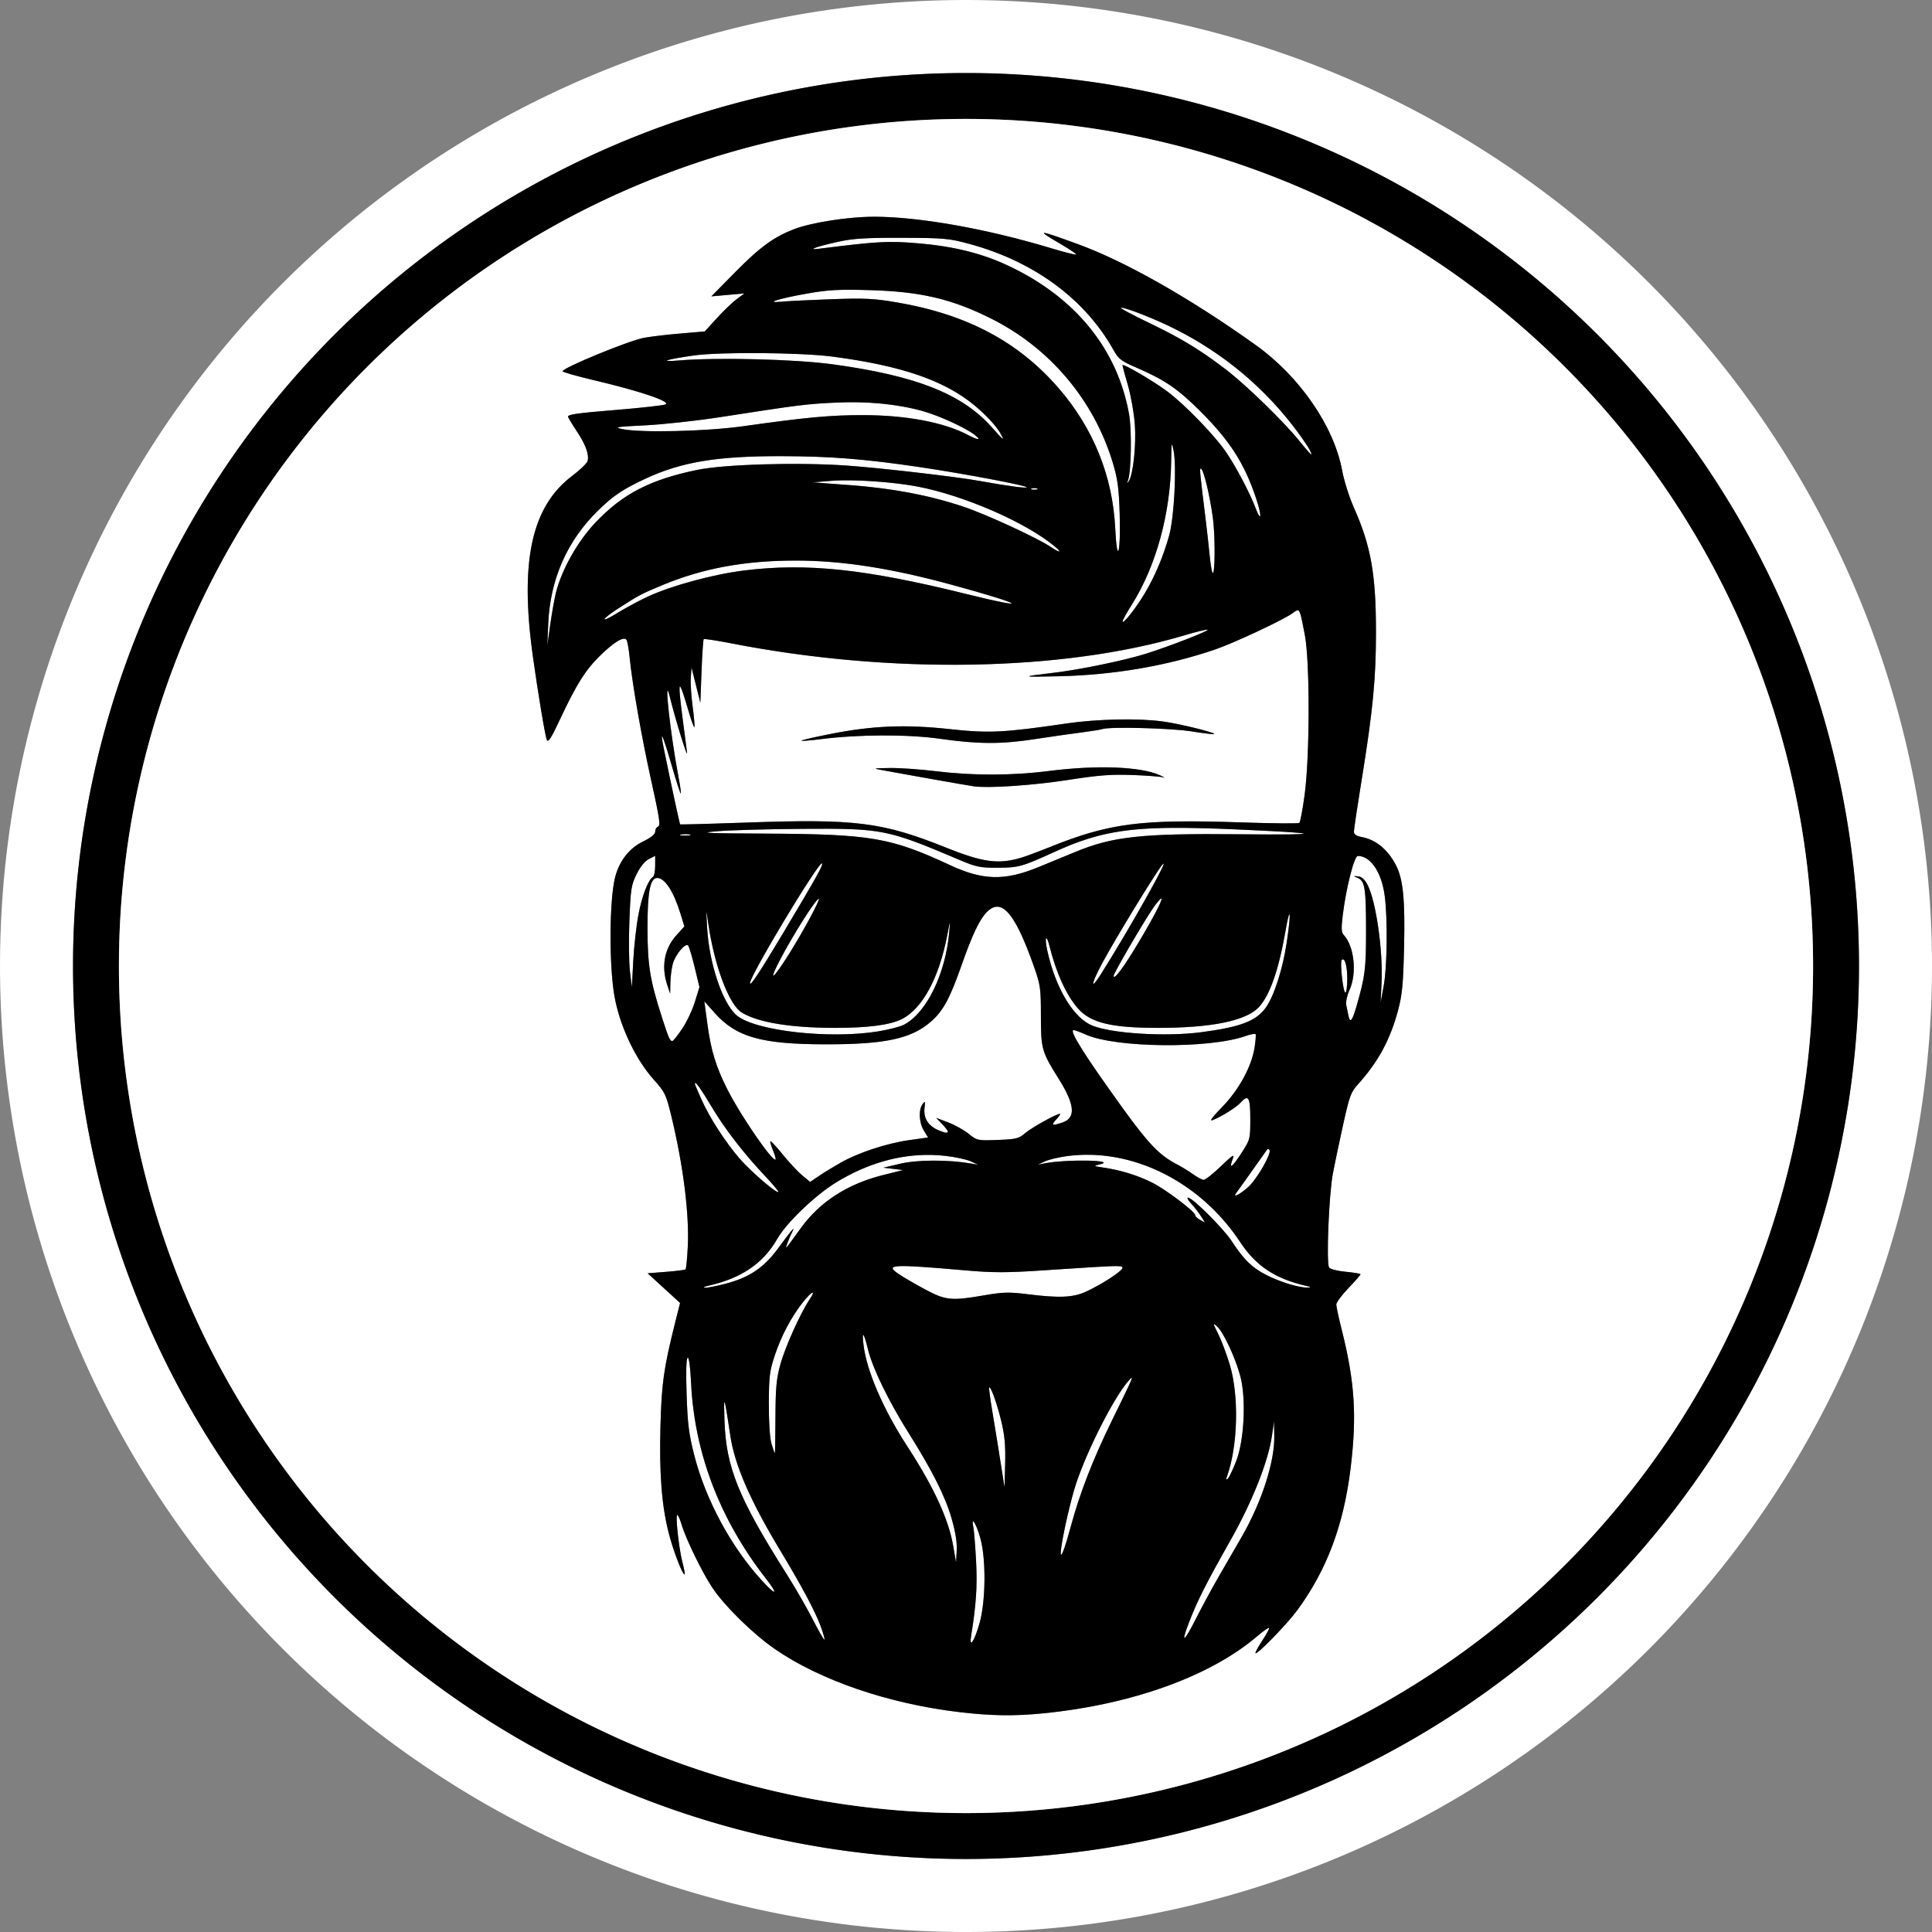 <?xml version="1.0" encoding="UTF-8" standalone="no"?>
<!-- Created with Inkscape (http://www.inkscape.org/) -->

<svg
   width="166.641mm"
   height="166.641mm"
   viewBox="0 0 166.641 166.641"
   version="1.1"
   id="svg1"
   xml:space="preserve"
   xmlns="http://www.w3.org/2000/svg"
   xmlns:svg="http://www.w3.org/2000/svg"><rect x="0" y="0" width="166.641" height="166.641" fill="#808080" stroke="none"/><defs
     id="defs1" /><g
     id="layer1"
     transform="translate(-22.227,-110.784)"><g
       id="g141"
       transform="translate(-5.09,37.157)"><g
         id="g140"><path
           d="m 110.638,73.628 a 83.32,83.32 0 0 0 -83.32,83.32 83.32,83.32 0 0 0 83.32,83.32 83.32,83.32 0 0 0 83.32,-83.32 83.32,83.32 0 0 0 -83.32,-83.32 z m 0,6.298 A 77.022,77.022 0 0 1 187.66,156.948 77.022,77.022 0 0 1 110.638,233.97 77.022,77.022 0 0 1 33.616,156.948 77.022,77.022 0 0 1 110.638,79.926 Z"
           style="fill:#ffffff;stroke-width:0.279"
           id="path140" /><path
           d="M 110.638,79.926 A 77.022,77.022 0 0 0 33.616,156.948 77.022,77.022 0 0 0 110.638,233.97 77.022,77.022 0 0 0 187.66,156.948 77.022,77.022 0 0 0 110.638,79.926 Z m 0,3.959 a 73.063,73.063 0 0 1 73.063,73.063 73.063,73.063 0 0 1 -73.063,73.063 73.063,73.063 0 0 1 -73.063,-73.063 73.063,73.063 0 0 1 73.063,-73.063 z"
           style="stroke-width:0.258"
           id="path139" /><path
           d="m 110.638,83.885 a 73.063,73.063 0 0 0 -73.063,73.063 73.063,73.063 0 0 0 73.063,73.063 73.063,73.063 0 0 0 73.063,-73.063 73.063,73.063 0 0 0 -73.063,-73.063 z m -7.964,8.437 c 3.934,0.004 9.736,1.035 15.328,2.723 1.14,0.344 2.079,0.578 2.136,0.534 l 5.2e-4,-5.17e-4 5.1e-4,-5.16e-4 5.2e-4,-5.17e-4 c 1.1e-4,-2.14e-4 4.3e-4,-0.001 5.2e-4,-0.002 v -5.17e-4 c 2e-5,-2.41e-4 0,-7.83e-4 0,-0.001 -5.1e-4,-0.064 -0.644,-0.492 -1.43,-0.952 -2.072,-1.211 -1.905,-1.205 1.571,0.063 4.1,1.495 9.665,4.651 15.326,8.691 3.802,2.713 6.771,7.019 7.473,10.836 0.161,0.874 0.617,2.316 1.013,3.204 1.469,3.296 1.904,5.747 1.904,10.719 -2.7e-4,4.043 -0.266,6.782 -1.244,12.823 -0.361,2.23 -0.657,4.21 -0.657,4.399 0,0.245 0.199,0.381 0.694,0.474 1.196,0.224 2.222,1.068 2.92,2.403 0.627,1.199 0.804,2.955 0.711,7.063 -0.072,3.202 -0.159,4.122 -0.516,5.466 -0.669,2.521 -1.721,4.467 -3.443,6.369 -0.621,0.686 -0.746,1.021 -1.28,3.423 -0.325,1.464 -0.729,3.389 -0.899,4.278 -0.347,1.82 -0.584,7.761 -0.326,8.131 0.093,0.133 0.74,0.295 1.438,0.36 0.693,0.065 1.261,0.162 1.27,0.216 v 5.2e-4 c 0,0.054 -0.471,0.591 -1.046,1.194 -0.575,0.603 -1.045,1.237 -1.045,1.409 0,0.172 0.208,1.141 0.463,2.153 1.138,4.527 1.326,7.481 0.765,12.018 -0.604,4.888 -2.044,8.719 -4.575,12.175 -0.898,1.226 -3.472,3.878 -3.62,3.729 -0.043,-0.043 0.221,-0.535 0.588,-1.092 0.367,-0.557 0.63,-1.049 0.586,-1.093 -0.045,-0.045 -0.535,0.303 -1.089,0.773 -4.034,3.423 -10.774,5.844 -18.376,6.6 -2.51,0.25 -4.506,0.221 -7.252,-0.103 -6.099,-0.721 -11.984,-2.733 -15.915,-5.441 -1.856,-1.279 -4.321,-3.694 -5.376,-5.267 -0.888,-1.323 -2.288,-4.198 -2.673,-5.485 -0.133,-0.444 -0.297,-0.808 -0.364,-0.808 -0.182,0 0.133,2.899 0.445,4.093 0.145,0.554 0.226,1.012 0.188,1.04 0,0 -5.16e-4,0 -5.16e-4,0 -3.04e-4,1e-4 -8.62e-4,4.6e-4 -10e-4,5.2e-4 l -5.17e-4,5.2e-4 c 0,0 -5.16e-4,0 -5.16e-4,0 -2.96e-4,-1e-5 -8.46e-4,0 -10e-4,0 -0.194,0 -0.992,-2.093 -1.379,-3.613 -0.601,-2.364 -0.813,-5.141 -0.703,-9.221 0.099,-3.662 0.289,-5.002 1.269,-8.907 l 0.422,-1.682 -1.4,-1.281 -1.4,-1.281 1.59,-0.122 c 0.875,-0.068 1.632,-0.165 1.684,-0.216 0.051,-0.051 0.136,-0.905 0.188,-1.898 0.147,-2.817 -0.382,-7.045 -1.415,-11.317 -0.451,-1.864 -0.545,-2.058 -1.508,-3.137 -1.603,-1.794 -2.955,-4.669 -3.402,-7.234 -0.477,-2.74 -0.435,-8.392 0.075,-10.289 0.371,-1.379 1.215,-2.45 2.377,-3.018 0.705,-0.345 1.065,-0.636 1.065,-0.863 0,-0.188 0.103,-0.377 0.23,-0.419 0.249,-0.083 0.169,-0.629 -0.606,-4.138 -0.814,-3.688 -1.611,-8.251 -1.83,-10.485 -0.068,-0.695 -0.187,-1.366 -0.265,-1.491 -0.214,-0.346 -1.085,0.177 -2.316,1.389 -1.233,1.213 -2.021,2.468 -3.408,5.428 -0.774,1.653 -1.045,2.077 -1.152,1.806 -0.153,-0.387 -0.744,-3.926 -1.198,-7.17 -1.151,-8.224 -0.126,-12.951 3.385,-15.603 0.681,-0.514 1.28,-1.095 1.331,-1.291 0.142,-0.545 -0.168,-1.404 -0.912,-2.525 -0.371,-0.559 -0.719,-1.131 -0.773,-1.271 -0.078,-0.202 0.754,-0.324 4.02,-0.591 2.265,-0.185 4.24,-0.405 4.39,-0.489 0.453,-0.253 -2.209,-1.148 -6.268,-2.108 -1.438,-0.34 -2.614,-0.678 -2.614,-0.75 0,-0.287 5.594,-2.594 6.965,-2.872 0.508,-0.103 1.908,-0.272 3.111,-0.375 l 2.186,-0.188 1.045,-1.145 c 0.575,-0.63 1.345,-1.368 1.711,-1.64 l 0.666,-0.495 -1.426,0.128 -1.426,0.128 1.996,-2.029 c 2.201,-2.236 3.408,-3.115 5.212,-3.794 1.476,-0.556 4.665,-1.046 6.791,-1.044 z m 2.447,1.817 c -3.127,-0.01 -4.215,0.058 -5.505,0.341 -1.891,0.416 -2.792,0.748 -1.625,0.599 4.907,-0.624 5.937,-0.681 8.46,-0.471 3.132,0.261 5.582,0.872 7.897,1.969 5.748,2.723 9.353,7.173 10.356,12.787 0.24,1.342 0.185,4.896 -0.087,5.676 -0.052,0.149 -0.076,0.231 -0.07,0.248 0,0 5.2e-4,5.2e-4 5.2e-4,5.2e-4 l 5.1e-4,5.2e-4 5.2e-4,5.1e-4 5.2e-4,5.2e-4 h 5.1e-4 5.2e-4 c 2.2e-4,4e-5 10e-4,0 0.002,0 h 5.2e-4 c 0.015,-0.004 0.058,-0.063 0.131,-0.175 0.374,-0.575 0.64,-3.082 0.516,-4.865 -0.067,-0.961 -0.334,-2.481 -0.594,-3.378 -0.26,-0.896 -0.472,-1.679 -0.472,-1.739 0,-0.2 2.546,1.281 3.816,2.22 1.577,1.165 4.228,3.915 5.211,5.405 0.855,1.296 1.958,3.399 2.434,4.644 0.535,1.397 0.575,0.731 0.05,-0.832 v -5.1e-4 c -1.008,-3.003 -2.272,-4.964 -4.845,-7.519 -1.92,-1.907 -3.024,-2.657 -5.458,-3.71 -1.294,-0.56 -1.554,-0.755 -1.947,-1.462 -2.471,-4.452 -6.889,-7.709 -12.514,-9.226 -1.717,-0.463 -2.165,-0.503 -5.76,-0.514 z m -5.793,4.51 c -0.789,0.043 -1.47,0.135 -2.382,0.296 -2.494,0.44 -3.777,0.851 -2.186,0.7 0.523,-0.05 2.448,-0.144 4.278,-0.209 2.861,-0.102 3.651,-0.064 5.635,0.274 6.031,1.027 10.482,3.386 13.952,7.396 2.999,3.465 4.662,7.586 4.885,12.106 0.161,3.265 0.489,2.129 0.381,-1.32 -0.068,-2.174 -0.176,-2.97 -0.591,-4.345 -1.628,-5.395 -5.411,-9.888 -10.462,-12.425 -3.397,-1.706 -6.097,-2.343 -10.473,-2.469 -1.348,-0.039 -2.247,-0.046 -3.037,-0.004 z m 24.726,1.524 c -0.028,10e-5 -0.047,0.004 -0.056,0.013 -0.045,0.045 1.069,0.636 2.476,1.313 2.762,1.328 4.361,2.301 6.595,4.011 1.722,1.318 4.938,4.443 6.299,6.121 0.68,0.839 1.009,1.211 1.061,1.186 3e-4,-1.8e-4 0.001,-2.3e-4 0.002,-5.2e-4 0,0 5.2e-4,-5.1e-4 5.2e-4,-5.1e-4 0,0 5.2e-4,-5.2e-4 5.2e-4,-5.2e-4 0.021,-0.023 -0.035,-0.157 -0.156,-0.391 -0.121,-0.235 -0.566,-0.898 -0.99,-1.473 -2.81,-3.818 -6.4,-6.835 -10.686,-8.981 -1.661,-0.832 -4.126,-1.799 -4.547,-1.797 z m -31.095,3.911 c -2.373,-0.019 -4.685,0.046 -5.804,0.205 -2.419,0.344 -3.098,0.578 -1.236,0.426 3.332,-0.272 9.995,-0.102 13.213,0.335 7.19,0.978 11.17,2.551 13.723,5.421 0.634,0.713 0.911,1.012 0.957,0.998 1.4e-4,-6e-5 7.2e-4,10e-5 0.001,0 0,0 0,-5.2e-4 0,-5.2e-4 0,0 5.1e-4,0 5.1e-4,0 0,0 5.2e-4,-5.1e-4 5.2e-4,-5.1e-4 4.1e-4,-4.3e-4 0.001,-0.001 0.002,-0.002 l 5.2e-4,-5.1e-4 c 0.015,-0.024 -0.047,-0.155 -0.161,-0.372 -0.347,-0.66 -1.284,-1.679 -2.344,-2.547 -2.592,-2.124 -6.286,-3.386 -12.18,-4.16 -1.366,-0.179 -3.8,-0.283 -6.173,-0.303 z m 6.377,4.272 c -2.511,0.122 -3.096,0.196 -9.835,1.241 -2.056,0.319 -5.007,0.642 -6.559,0.718 -2.457,0.121 -2.711,0.162 -1.966,0.319 1.602,0.337 7.27,0.204 10.457,-0.245 5.382,-0.759 7.484,-0.955 10.267,-0.956 3.75,-0.002 7.038,0.617 9.115,1.715 0.882,0.466 1.182,0.464 0.581,-0.005 -0.797,-0.622 -3.095,-1.673 -4.522,-2.068 -2.185,-0.605 -4.784,-0.853 -7.538,-0.719 z m 29.064,3.626 c 0,0 0,5.2e-4 0,5.2e-4 0,0 -5.1e-4,0 -5.1e-4,0 -2.7e-4,7e-5 -0.001,4e-4 -0.002,5.1e-4 -2.7e-4,1.4e-4 -0.001,8.6e-4 -0.002,10e-4 -3e-4,2.4e-4 -7.4e-4,7.4e-4 -0.001,0.001 -0.037,0.043 -0.048,0.456 -0.059,1.36 -0.055,4.584 -1.298,9.113 -3.427,12.483 -0.427,0.676 -0.773,1.306 -0.769,1.399 0.013,0.297 1.133,-1.117 1.902,-2.4 0.886,-1.479 1.62,-3.219 2.124,-5.035 0.43,-1.548 0.654,-5.974 0.371,-7.32 -0.063,-0.298 -0.105,-0.473 -0.133,-0.489 -6.8e-4,-1.5e-4 -0.002,-4.2e-4 -0.003,-5.1e-4 0,0 -5.2e-4,-5.2e-4 -5.2e-4,-5.2e-4 0,0 -5.1e-4,0 -5.1e-4,0 0,0 -5.2e-4,0 -5.2e-4,0 z m -33.641,0.991 c -5.602,-0.014 -8.681,0.497 -11.809,1.961 -1.917,0.897 -2.741,1.452 -4.041,2.721 -2.671,2.608 -4.137,5.926 -4.303,9.742 l -0.083,1.901 0.255,-1.806 c 0.14,-0.993 0.362,-2.234 0.493,-2.757 0.489,-1.956 1.852,-4.384 3.363,-5.99 2.356,-2.504 4.73,-3.74 8.805,-4.585 2.326,-0.482 8.614,-0.669 12.833,-0.381 2.87,0.196 9.513,0.964 11.597,1.342 2.242,0.406 3.912,0.632 4.002,0.543 0.134,-0.134 -5.448,-1.191 -9.263,-1.753 -4.731,-0.697 -7.633,-0.926 -11.85,-0.937 z m 36.114,1.066 c -0.098,0.011 -0.021,0.684 0.393,4.042 0.142,1.15 0.315,2.69 0.384,3.422 0.069,0.732 0.182,1.416 0.25,1.521 0.224,0.345 0.245,-3.202 0.029,-4.753 -0.262,-1.881 -0.744,-3.929 -0.985,-4.183 -0.029,-0.031 -0.053,-0.052 -0.071,-0.05 z m -31.836,1.062 -1.616,0.129 3.232,0.242 c 3.676,0.276 6.834,0.877 9.759,1.856 1.95,0.653 6.378,2.694 7.542,3.477 0.787,0.53 0.999,0.507 0.347,-0.038 -2.471,-2.067 -7.776,-4.387 -11.818,-5.168 -2.144,-0.414 -5.602,-0.646 -7.447,-0.499 z m 17.491,0.627 c -0.086,0 -0.172,0.013 -0.238,0.04 -0.131,0.053 -0.024,0.096 0.238,0.096 0.261,0 0.368,-0.043 0.238,-0.096 -0.065,-0.026 -0.152,-0.04 -0.238,-0.04 z m -20.596,6.25 c -4.375,0 -7.993,0.666 -11.465,2.111 -1.837,0.764 -2.042,0.873 -3.792,1.997 -1.507,0.969 -1.658,1.362 -0.172,0.448 0.73,-0.449 1.944,-1.103 2.698,-1.453 2.012,-0.935 5.648,-1.921 8.284,-2.247 5.392,-0.668 10.438,-0.137 19.12,2.012 5.801,1.436 5.06,0.931 -1.113,-0.758 -5.319,-1.455 -9.533,-2.111 -13.561,-2.111 z m 43.312,4.29 c -0.107,-0.002 -0.246,0.111 -0.463,0.265 -0.837,0.596 -5.033,2.558 -6.664,3.116 -4.093,1.401 -8.699,2.193 -13.403,2.306 -3.36,0.081 -3.431,0.044 -0.571,-0.291 2.268,-0.266 6.097,-1.054 7.985,-1.643 1.974,-0.616 5.467,-1.973 5.359,-2.082 l -5.2e-4,-5.2e-4 -5.2e-4,-5.1e-4 c -0.059,-0.042 -0.966,0.179 -2.026,0.494 -10.485,3.115 -25.292,3.375 -39.074,0.685 -1.255,-0.245 -2.321,-0.408 -2.369,-0.362 -0.048,0.046 -0.134,1.299 -0.19,2.785 l -0.102,2.701 -0.38,-1.521 -0.38,-1.521 -0.064,0.856 c -0.035,0.471 0.037,1.61 0.161,2.532 0.124,0.922 0.19,1.712 0.147,1.755 l -5.17e-4,5.2e-4 -5.17e-4,5.1e-4 -5.17e-4,5.2e-4 h -5.16e-4 l -5.17e-4,5.2e-4 h -5.17e-4 -5.17e-4 c -2.07e-4,2e-5 -0.001,-1e-5 -0.002,0 h -5.17e-4 c -0.055,-0.008 -0.273,-0.617 -0.498,-1.394 -0.234,-0.808 -0.501,-1.641 -0.593,-1.85 -0.088,-0.2 -0.13,-0.292 -0.152,-0.278 -0.018,0.015 -0.022,0.112 -0.028,0.29 -0.007,0.216 0.11,1.328 0.261,2.471 0.151,1.144 0.324,2.465 0.383,2.935 0.089,0.702 -1.006,-2.833 -1.493,-4.823 -0.537,-2.188 0.058,3.284 0.75,6.901 0.149,0.777 0.241,1.442 0.206,1.477 -0.035,0.035 -0.398,-1.085 -0.805,-2.49 -0.763,-2.631 -1.026,-3.19 -0.664,-1.412 0.593,2.915 1.367,6.514 1.411,6.558 0.028,0.028 2.57,-0.04 5.65,-0.15 9.478,-0.339 11.771,-0.053 17.292,2.159 3.186,1.276 4.494,1.453 6.464,0.875 0.366,-0.107 1.478,-0.521 2.472,-0.92 5.169,-2.075 7.857,-2.421 16.541,-2.131 2.666,0.089 4.912,0.109 4.991,0.044 0.079,-0.065 0.282,-1.14 0.452,-2.39 0.458,-3.369 0.466,-11.562 0.013,-13.869 -0.313,-1.593 -0.392,-2.076 -0.61,-2.079 z m -15.561,9.419 c 1.491,-0.03 2.91,0.026 3.967,0.174 1.439,0.202 4.52,0.959 4.398,1.08 -0.041,0.041 -0.919,-0.062 -1.951,-0.228 -1.755,-0.283 -7.077,-0.42 -7.699,-0.199 -0.144,0.051 -0.945,0.18 -1.782,0.287 -0.837,0.107 -2.633,0.364 -3.993,0.572 -2.983,0.455 -4.879,0.448 -8.27,-0.029 -2.766,-0.389 -7.021,-0.373 -10.242,0.039 -0.875,0.112 -1.624,0.171 -1.663,0.131 -0.04,-0.04 1.104,-0.304 2.542,-0.587 3.619,-0.712 6.465,-0.825 10.272,-0.408 3.335,0.365 4.644,0.302 10.024,-0.487 1.344,-0.197 2.908,-0.314 4.399,-0.344 z m -0.145,4.145 c 1.676,0.066 3.032,0.294 3.855,0.676 0.219,0.102 0.347,0.171 0.361,0.191 0,0 0,5.2e-4 0,5.2e-4 0,0 5.2e-4,5.1e-4 5.2e-4,5.1e-4 0,0 0,5.2e-4 0,5.2e-4 l 5.2e-4,5.2e-4 v 5.1e-4 5.2e-4 h -5.2e-4 v 5.2e-4 5.1e-4 h -5.2e-4 l -5.1e-4,5.2e-4 h -5.2e-4 c -0.008,0.003 -0.042,-0.004 -0.102,-0.024 -0.209,-0.069 -1.407,-0.163 -2.661,-0.208 -1.831,-0.067 -2.919,0.016 -5.514,0.421 -3.048,0.475 -6.907,0.737 -8.175,0.554 -0.542,-0.078 -5.765,-1.001 -7.795,-1.377 -0.399,-0.074 -0.63,-0.118 -0.65,-0.144 0,0 0,-5.1e-4 0,-5.1e-4 0,0 -5.2e-4,-5.2e-4 -5.2e-4,-5.2e-4 0,0 0,-5.2e-4 0,-5.2e-4 l -5.1e-4,-5.1e-4 c -4e-5,-2.4e-4 -1e-5,-10e-4 0,-0.002 4e-5,-2.3e-4 4.4e-4,-0.001 5.1e-4,-0.002 l 5.2e-4,-5.2e-4 5.2e-4,-5.2e-4 c 0.026,-0.03 0.403,-0.036 1.221,-0.049 0.837,-0.012 2.634,0.113 3.993,0.279 3.163,0.385 6.571,0.379 9.695,-0.019 2.102,-0.268 4.098,-0.364 5.774,-0.299 z m 4.94,5.201 c -4.592,0.032 -6.968,0.599 -10.239,2.089 -2.767,1.261 -3.063,1.343 -4.848,1.35 -1.565,0.007 -1.857,-0.055 -3.422,-0.719 -6.117,-2.595 -6.561,-2.683 -13.403,-2.635 -2.98,0.021 -6.317,0.115 -7.415,0.209 -1.676,0.145 -1.004,0.177 4.183,0.203 9.115,0.045 10.796,0.333 15.929,2.719 2.838,1.32 4.707,1.363 7.609,0.176 1.014,-0.415 2.442,-1.002 3.174,-1.306 3.248,-1.347 5.724,-1.615 14.158,-1.533 7.499,0.073 7.396,-0.082 -0.279,-0.42 -2.138,-0.094 -3.915,-0.143 -5.446,-0.132 z m -42.013,0.543 c -0.138,-7.1e-4 -0.283,0.011 -0.401,0.033 -0.067,0.013 -0.103,0.026 -0.111,0.037 -2.75e-4,4.6e-4 -7.35e-4,0.001 -0.001,0.002 -1.1e-4,3.1e-4 -4.76e-4,0.001 -5.17e-4,0.002 1.08e-4,6.7e-4 4.08e-4,0.002 5.17e-4,0.003 3.75e-4,6.8e-4 0.001,0.002 0.002,0.003 0.019,0.023 0.177,0.04 0.441,0.041 0.297,0.001 0.482,-0.018 0.498,-0.045 0,0 0,-5.2e-4 0,-5.2e-4 2.48e-4,-10e-4 6e-4,-0.003 5.17e-4,-0.004 -1.34e-4,-6.2e-4 -2.27e-4,-0.001 -5.17e-4,-0.002 -0.005,-0.009 -0.028,-0.02 -0.068,-0.03 -0.091,-0.024 -0.222,-0.036 -0.36,-0.037 z m -2.637,1.869 -0.555,0.287 c -0.348,0.18 -0.742,0.669 -1.056,1.311 -0.457,0.933 -0.511,1.292 -0.613,4.043 -0.062,1.66 -0.039,3.618 0.051,4.35 l 0.163,1.331 0.122,-2.282 c 0.067,-1.255 0.268,-3.044 0.447,-3.976 0.311,-1.622 0.838,-2.993 1.249,-3.247 0.106,-0.066 0.193,-0.501 0.193,-0.968 z m 60.6,0.01 c -0.302,0 -0.999,2.727 -1.285,5.024 -0.155,1.244 -0.139,1.56 0.09,1.813 0.899,0.994 1.132,3.292 0.479,4.731 -0.206,0.455 -0.332,1.032 -0.281,1.284 0.052,0.251 0.141,0.683 0.199,0.96 0.136,0.648 0.321,0.414 0.697,-0.883 h -5.1e-4 c 0.732,-2.529 0.814,-3.181 0.814,-6.464 0,-3.68 -0.099,-4.305 -0.719,-4.569 -0.196,-0.084 -0.301,-0.129 -0.31,-0.148 v -5.1e-4 -5.2e-4 -5.2e-4 -5.1e-4 -5.2e-4 -5.2e-4 l 5.1e-4,-5.1e-4 v -5.2e-4 h 5.2e-4 c 9e-5,-1.2e-4 3.1e-4,-7.1e-4 5.2e-4,-0.001 0,0 5.1e-4,0 5.1e-4,0 0,0 0,-5.1e-4 0,-5.1e-4 0.017,-0.013 0.13,-0.002 0.343,0.02 0.31,0.031 0.573,0.268 0.813,0.732 0.731,1.413 1.339,5.658 1.21,8.44 l -0.08,1.71 0.261,-1.426 c 0.304,-1.661 0.353,-5.756 0.092,-7.763 -0.265,-2.044 -1.215,-3.454 -2.327,-3.454 z m -46.217,0.638 c -0.375,-0.01 -6.221,9.716 -6.204,10.334 0.009,0.318 0.835,-0.933 2.914,-4.413 2.777,-4.65 3.419,-5.799 3.302,-5.917 -0.003,-0.003 -0.007,-0.005 -0.011,-0.005 z m 29.36,0.123 c -0.574,0.681 -4.083,6.429 -5.194,8.508 -0.958,1.793 -1.031,2.394 -0.114,0.944 2.494,-3.945 6.141,-10.44 5.308,-9.452 z m -43.572,1.14 c -0.609,0 -0.837,1.2 -0.832,4.373 0.005,3.166 0.211,4.431 1.241,7.636 0.576,1.793 0.696,2.064 0.904,2.053 0.072,-0.004 0.449,-0.475 0.837,-1.047 0.388,-0.572 0.884,-1.617 1.102,-2.322 l 0.396,-1.282 -0.414,-1.712 c -0.228,-0.941 -0.482,-1.786 -0.565,-1.878 -0.228,-0.251 -1.099,0.789 -1.317,1.571 -0.105,0.378 -0.2,1.115 -0.212,1.638 l -0.021,0.95 -0.251,-0.76 c -0.53,-1.608 -0.244,-3.134 0.804,-4.294 l 0.677,-0.75 -0.336,-1.09 c -0.598,-1.936 -1.349,-3.087 -2.013,-3.087 z m 43.482,1.776 c -0.087,0.01 -0.39,0.36 -0.709,0.824 -0.831,1.208 -3.399,5.614 -3.399,5.832 0,0.375 0.604,-0.372 1.613,-1.995 1.401,-2.254 2.632,-4.536 2.513,-4.656 -0.004,-0.004 -0.01,-0.006 -0.017,-0.005 z m -29.546,0.011 c -7.26e-4,5e-5 -0.001,3.8e-4 -0.002,5.2e-4 -0.005,8.4e-4 -0.01,0.004 -0.017,0.008 -0.361,0.223 -2.17,3.082 -3.263,5.158 -1.119,2.125 -0.733,1.911 0.723,-0.401 1.24,-1.969 2.745,-4.778 2.56,-4.765 z m 15.424,0.69 c -0.03,-0.001 -0.061,-0.001 -0.091,10e-4 -0.272,0.018 -0.544,0.169 -0.82,0.445 -0.636,0.636 -1.263,1.949 -2.19,4.587 -1.014,2.887 -1.585,3.942 -2.63,4.862 -1.697,1.494 -3.969,1.983 -9.16,1.972 -5.492,-0.011 -7.65,-0.624 -9.5,-2.7 l -0.899,-1.008 0.263,1.954 c 0.312,2.323 0.751,3.74 1.781,5.754 1.135,2.22 3.861,6.174 4.095,5.94 0.045,-0.045 -0.053,-0.403 -0.218,-0.796 -0.164,-0.393 -0.266,-0.748 -0.225,-0.789 l 5.17e-4,-5.2e-4 5.17e-4,-5.1e-4 c 0,0 5.17e-4,0 5.17e-4,0 3.39e-4,-10e-5 9.34e-4,-4.7e-4 0.001,-5.2e-4 h 5.17e-4 l 5.17e-4,-5.2e-4 c 0.06,-0.014 0.536,0.502 1.076,1.168 0.553,0.682 1.308,1.49 1.678,1.794 l 0.672,0.554 0.778,-0.527 c 0.428,-0.289 1.274,-0.805 1.879,-1.147 1.517,-0.857 3.987,-1.665 5.905,-1.934 l 1.608,-0.225 -0.361,-0.592 c -0.418,-0.685 -0.473,-1.794 -0.113,-2.286 0.219,-0.3 0.239,-0.258 0.169,0.345 -0.102,0.876 0.324,1.542 1.23,1.92 0.909,0.38 1.016,0.222 0.334,-0.494 l -0.557,-0.584 1.03,0.39 c 0.567,0.214 1.363,0.657 1.77,0.984 0.727,0.584 0.77,0.594 2.499,0.529 1.602,-0.06 1.815,-0.113 2.394,-0.6 0.588,-0.495 2.677,-1.652 2.982,-1.652 0.073,0 -0.067,0.214 -0.313,0.475 -0.49,0.522 -0.366,0.583 0.543,0.266 1.157,-0.403 1.055,-1.537 -0.336,-3.757 -1.471,-2.347 -1.538,-2.584 -1.538,-5.453 0,-2.343 -0.043,-2.652 -0.591,-4.207 -1.24,-3.52 -2.205,-5.152 -3.149,-5.191 z m -25.108,0.464 c -0.011,0.051 0.01,0.455 0.052,1.261 0.164,3.137 1.329,6.616 2.563,7.654 1.587,1.335 7.983,2.058 12.185,1.376 0.9,-0.146 1.902,-0.403 2.225,-0.57 1.947,-1.007 3.598,-4.382 3.915,-8.004 0.099,-1.128 0.097,-1.124 -0.173,0.285 -0.698,3.654 -2.139,6.324 -3.897,7.218 -1.014,0.516 -2.901,0.767 -5.753,0.767 -3.838,0 -6.658,-0.462 -8.067,-1.321 -1.12,-0.683 -2.39,-4.089 -2.911,-7.805 -0.085,-0.609 -0.128,-0.912 -0.14,-0.861 z m 50.281,0.189 c -2.8e-4,5e-5 -0.001,4.3e-4 -0.002,5.1e-4 -0.051,0.015 -0.17,0.486 -0.346,1.499 -0.58,3.332 -1.365,5.553 -2.31,6.536 -1.116,1.16 -4.081,1.763 -8.667,1.763 -4.021,0 -5.804,-0.429 -6.898,-1.66 -0.995,-1.12 -1.87,-3.022 -2.457,-5.346 -0.296,-1.17 -0.464,-0.829 -0.192,0.389 0.723,3.245 2.273,5.798 3.906,6.435 1.754,0.684 6.313,0.956 9.35,0.558 3.372,-0.442 4.736,-0.958 5.569,-2.108 0.719,-0.992 1.465,-3.312 1.817,-5.645 0.225,-1.492 0.294,-2.371 0.236,-2.418 -2.4e-4,-1.6e-4 -0.001,-8.9e-4 -0.002,-0.001 -2.5e-4,-1.1e-4 -0.001,-4.4e-4 -0.002,-5.2e-4 -2.6e-4,-5e-5 -0.001,-4.9e-4 -0.002,-5.1e-4 -2.7e-4,0 -0.001,-3e-5 -0.002,0 z m 4.609,3.89 c -0.03,0.002 -0.061,0.018 -0.093,0.05 -0.175,0.175 0.118,2.817 0.313,2.817 0.091,0 0.164,-0.534 0.163,-1.188 -0.003,-0.993 -0.17,-1.69 -0.382,-1.678 z m -23.218,6.099 c -0.431,0 0.966,2.215 4.323,6.857 2.133,2.949 3.1,3.95 4.545,4.7 0.418,0.217 1.06,0.61 1.426,0.873 0.366,0.263 0.78,0.483 0.919,0.488 0.14,0.005 0.808,-0.522 1.484,-1.172 1.027,-0.987 1.196,-1.092 1.024,-0.639 -0.359,0.945 -0.062,0.751 0.739,-0.483 0.767,-1.18 0.776,-1.215 0.776,-2.963 0,-1.892 -0.162,-2.155 -0.854,-1.39 -0.366,0.405 -1.678,1.221 -2.41,1.499 -0.288,0.11 -5.3e-4,-0.283 0.818,-1.116 1.446,-1.472 2.551,-3.491 2.812,-5.135 0.091,-0.575 0.133,-1.1 0.092,-1.167 -0.04,-0.067 -0.438,0.007 -0.883,0.164 -3.126,1.1 -11.153,1.025 -13.761,-0.129 -0.485,-0.214 -0.958,-0.39 -1.051,-0.39 z m -32.639,4.559 c -0.022,7.7e-4 -0.034,0.025 -0.034,0.07 0,0.049 0.254,0.655 0.565,1.348 0.718,1.601 2.058,3.673 3.308,5.119 0.946,1.094 3.18,3.016 3.331,2.865 l 5.17e-4,-5.1e-4 5.17e-4,-5.2e-4 5.16e-4,-5.2e-4 c 1.11e-4,-2.1e-4 4.24e-4,-0.001 5.17e-4,-0.002 0.019,-0.062 -0.487,-0.666 -1.143,-1.363 -1.892,-2.01 -3.478,-4.07 -4.657,-6.044 -0.801,-1.342 -1.252,-1.997 -1.374,-1.993 z m 49.391,5.7 c -0.003,2e-5 -0.005,2.8e-4 -0.007,5.2e-4 -0.018,0.002 -0.032,0.009 -0.042,0.023 -1.806,2.553 -2.514,3.547 -2.66,3.739 -0.366,0.478 0.188,0.228 0.963,-0.436 0.776,-0.664 2.126,-3.01 1.876,-3.26 -0.043,-0.044 -0.093,-0.068 -0.13,-0.067 z m -15.242,0.5 c -0.702,-0.018 -1.405,0.019 -2.102,0.114 -0.707,0.096 -1.563,0.303 -1.901,0.459 l -0.615,0.284 0.57,-0.114 c 1.915,-0.381 6.468,-0.292 4.753,0.093 -0.529,0.119 -0.501,0.139 0.38,0.27 1.495,0.224 2.924,0.666 4.172,1.291 1.196,0.599 3.718,2.509 3.718,2.815 0,0.096 0.189,0.277 0.421,0.4 l 0.421,0.225 -0.35,-0.551 c -0.193,-0.303 -0.569,-0.786 -0.836,-1.074 -0.267,-0.288 -0.394,-0.523 -0.28,-0.523 0.386,0 3.062,2.665 3.774,3.759 1.033,1.587 1.752,2.29 2.987,2.918 1.19,0.605 2.802,1.097 3.56,1.087 0.133,-0.002 0.21,-0.009 0.226,-0.024 0.022,-0.025 -0.117,-0.07 -0.433,-0.145 -2.638,-0.625 -4.255,-1.709 -5.615,-3.764 -3.032,-4.583 -7.935,-7.396 -12.85,-7.521 z m -13.77,0.011 c -2.778,-0.061 -5.588,0.748 -8.244,2.382 -1.797,1.106 -4.275,3.482 -5.049,4.842 -1.201,2.108 -3.082,3.4 -5.882,4.038 -0.418,0.095 -0.584,0.182 -0.367,0.192 0.216,0.011 1.009,-0.143 1.763,-0.341 2.075,-0.545 3.321,-1.383 4.554,-3.062 0.846,-1.153 1.257,-1.676 1.308,-1.661 1.31e-4,6e-5 7.09e-4,-1e-4 0.001,0 0,0 0,5.2e-4 0,5.2e-4 0,0 5.16e-4,0 5.16e-4,0 l 5.17e-4,5.1e-4 c 1.97e-4,2.2e-4 8.58e-4,0.001 0.001,0.002 0.01,0.019 -0.027,0.109 -0.108,0.267 -0.117,0.228 -0.299,0.656 -0.405,0.951 -0.073,0.203 -0.122,0.342 -0.107,0.366 9.7e-5,1.3e-4 3.09e-4,7e-4 5.16e-4,0.001 0,0 5.17e-4,0 5.17e-4,0 0,0 0,5.2e-4 0,5.2e-4 2.32e-4,1.9e-4 0.001,8.8e-4 0.002,0.001 2.7e-4,1.3e-4 0.001,4.3e-4 0.002,5.2e-4 0.05,0.009 0.36,-0.422 1.245,-1.651 1.648,-2.288 4.039,-3.83 7.129,-4.6 l 1.711,-0.426 -0.855,-0.102 -0.856,-0.102 1.483,-0.347 c 1.454,-0.341 4.083,-0.35 6.027,-0.021 l 0.666,0.112 -0.644,-0.295 c -0.354,-0.162 -1.338,-0.373 -2.186,-0.468 -0.395,-0.044 -0.791,-0.071 -1.188,-0.08 z m 16.042,9.59 c -0.666,-0.014 -2.36,0.096 -6.659,0.381 -2.878,0.191 -4.114,0.19 -6.369,-0.007 -6.445,-0.561 -7.073,-0.528 -5.85,0.303 0.397,0.27 1.418,0.864 2.268,1.321 1.791,0.962 2.281,1.011 5.125,0.518 v 5.1e-4 c 1.609,-0.279 2.124,-0.292 3.708,-0.096 2.807,0.347 3.962,0.294 5.102,-0.237 1.375,-0.64 3.106,-1.774 3.106,-2.034 0,-0.087 -0.03,-0.14 -0.429,-0.149 z M 97.4,185.121 c -0.099,0.008 -0.413,0.302 -0.835,0.837 -1.001,1.27 -1.846,2.865 -2.414,4.56 -0.453,1.353 -0.51,1.815 -0.518,4.183 -0.006,1.634 0.084,2.974 0.233,3.47 0.133,0.444 0.261,0.808 0.283,0.808 0.022,0 0.046,-1.391 0.053,-3.09 0.011,-2.557 0.084,-3.347 0.425,-4.583 0.411,-1.488 1.727,-4.415 2.513,-5.589 0.276,-0.413 0.342,-0.603 0.26,-0.596 z m 34.624,2.712 c -0.054,0.006 0.058,0.238 0.352,0.821 0.274,0.543 0.726,1.74 1.005,2.661 0.817,2.695 0.713,7.019 -0.233,9.66 -0.097,0.27 -0.076,0.325 0.073,0.19 0.115,-0.105 0.44,-0.789 0.722,-1.521 0.692,-1.793 0.869,-5.35 0.361,-7.289 -0.413,-1.58 -1.457,-3.821 -2.01,-4.315 -0.148,-0.132 -0.239,-0.21 -0.271,-0.207 z m -30.248,0.938 c -0.001,-10e-6 -0.002,3e-4 -0.003,5.1e-4 -0.049,0.011 -0.043,0.304 0.029,0.895 0.277,2.24 1.704,5.534 3.782,8.729 2.279,3.505 3.555,6.279 3.953,8.591 l 0.241,1.404 0.058,-1.023 c 0.039,-0.683 -0.106,-1.598 -0.438,-2.756 -0.543,-1.899 -1.677,-4.152 -3.728,-7.411 -1.685,-2.678 -3.094,-5.57 -3.475,-7.134 -0.208,-0.853 -0.356,-1.293 -0.42,-1.294 z m -15.14,1.966 c -0.004,5.5e-4 -0.008,0.002 -0.011,0.005 -0.119,0.074 -0.15,1.246 -0.085,3.179 0.086,2.562 0.196,3.424 0.674,5.279 0.973,3.779 3.132,7.792 5.737,10.664 1.318,1.453 1.573,1.395 0.414,-0.095 -3.953,-5.081 -6.143,-10.804 -6.438,-16.82 -0.069,-1.415 -0.177,-2.228 -0.291,-2.211 z m 38.29,1.724 c -0.042,0.005 -0.159,0.139 -0.329,0.338 -1.367,1.608 -3.814,6.541 -4.633,9.341 -0.218,0.746 -0.566,2.158 -0.773,3.137 -0.682,3.231 -0.395,3.273 0.471,0.07 0.802,-2.965 1.905,-5.81 3.577,-9.221 1.374,-2.805 1.791,-3.669 1.69,-3.665 -6.2e-4,2e-5 -0.001,-8e-5 -0.002,0 z m -12.273,0.833 c -0.006,6.5e-4 -0.01,0.003 -0.015,0.008 -0.036,0.037 0.086,0.967 0.27,2.064 0.185,1.098 0.497,3.023 0.694,4.278 l 0.359,2.281 0.054,-2.046 c 0.04,-1.529 -0.04,-2.443 -0.32,-3.612 -0.352,-1.472 -0.887,-2.991 -1.042,-2.973 z m -22.846,1.275 c 0,0 -5.17e-4,5.1e-4 -5.17e-4,5.1e-4 0,0 -5.17e-4,0 -5.17e-4,0 -0.041,0.025 -0.032,0.569 -5.16e-4,1.558 0.128,4.056 1.202,6.705 5.416,13.359 0.713,1.126 1.708,2.856 2.212,3.845 0.488,0.958 0.924,1.715 0.989,1.723 2.5e-4,1e-5 0.001,2e-5 0.002,0 l 5.17e-4,-5.1e-4 h 5.17e-4 c 1e-4,-5e-5 6.94e-4,10e-5 0.001,0 0,0 0,-5.2e-4 0,-5.2e-4 0,0 5.17e-4,0 5.17e-4,0 l 5.17e-4,-5.2e-4 c 0.042,-0.042 -0.109,-0.574 -0.335,-1.183 -0.483,-1.297 -1.65,-3.481 -3.478,-6.511 -2.59,-4.291 -3.925,-7.363 -4.306,-9.904 -0.299,-1.993 -0.443,-2.896 -0.499,-2.885 z m 47.397,1.653 -0.176,1.236 c -0.313,2.206 -1.702,5.71 -3.58,9.03 -2.156,3.813 -2.885,5.263 -3.629,7.22 -0.671,1.765 -0.359,1.541 0.657,-0.471 0.554,-1.098 1.507,-2.852 2.118,-3.897 0.611,-1.046 1.446,-2.491 1.857,-3.213 1.724,-3.026 2.818,-6.438 2.777,-8.658 z m -25.951,8.634 c -0.047,0.005 -0.05,0.154 0.018,0.492 0.063,0.314 0.17,1.64 0.238,2.947 0.111,2.146 0.004,3.771 -0.42,6.369 -0.204,1.248 0.279,0.537 0.728,-1.071 h 5.1e-4 c 0.517,-1.855 0.557,-5.409 0.081,-7.197 -0.233,-0.874 -0.538,-1.54 -0.642,-1.54 -7.6e-4,0 -0.001,-8e-5 -0.002,0 z"
           style="fill:#ffffff;stroke-width:0.245"
           id="path138" /><path
           d="m 102.674,92.322 c -2.126,-0.002 -5.314,0.488 -6.791,1.044 -1.804,0.679 -3.011,1.558 -5.212,3.794 l -1.996,2.029 1.426,-0.128 1.426,-0.128 -0.666,0.495 c -0.366,0.272 -1.136,1.01 -1.711,1.64 l -1.045,1.145 -2.186,0.188 c -1.203,0.103 -2.602,0.272 -3.111,0.375 -1.371,0.278 -6.965,2.585 -6.965,2.872 0,0.073 1.177,0.41 2.614,0.75 4.059,0.96 6.721,1.855 6.268,2.108 -0.15,0.084 -2.126,0.304 -4.39,0.489 -3.266,0.267 -4.098,0.389 -4.02,0.591 0.054,0.14 0.402,0.712 0.773,1.271 0.744,1.121 1.055,1.981 0.912,2.525 -0.051,0.196 -0.65,0.777 -1.331,1.291 -3.511,2.652 -4.536,7.379 -3.385,15.603 0.454,3.243 1.045,6.782 1.198,7.17 0.107,0.271 0.378,-0.154 1.152,-1.806 1.387,-2.96 2.175,-4.215 3.408,-5.428 1.231,-1.212 2.102,-1.734 2.316,-1.389 0.077,0.125 0.196,0.796 0.265,1.491 0.219,2.234 1.016,6.797 1.83,10.485 0.775,3.509 0.855,4.055 0.606,4.138 -0.127,0.042 -0.23,0.231 -0.23,0.419 0,0.227 -0.359,0.518 -1.065,0.863 -1.162,0.569 -2.006,1.64 -2.377,3.018 -0.511,1.896 -0.552,7.549 -0.075,10.289 0.446,2.565 1.799,5.44 3.402,7.234 0.964,1.078 1.057,1.273 1.508,3.137 1.034,4.271 1.563,8.499 1.415,11.317 -0.052,0.992 -0.137,1.846 -0.188,1.898 -0.051,0.051 -0.809,0.149 -1.684,0.216 l -1.59,0.122 1.4,1.281 1.4,1.281 -0.422,1.682 c -0.98,3.905 -1.171,5.245 -1.269,8.907 -0.11,4.079 0.102,6.857 0.703,9.221 0.386,1.52 1.185,3.613 1.379,3.613 3.76e-4,0 0.001,6e-5 0.002,0 0,0 5.17e-4,-5.2e-4 5.17e-4,-5.2e-4 3.44e-4,-1.1e-4 0.001,-3.5e-4 0.002,-5.2e-4 0.039,-0.028 -0.043,-0.485 -0.188,-1.04 -0.312,-1.194 -0.627,-4.093 -0.445,-4.093 0.067,0 0.231,0.364 0.364,0.808 0.385,1.287 1.786,4.162 2.673,5.485 1.055,1.574 3.52,3.989 5.376,5.267 3.93,2.708 9.816,4.72 15.915,5.441 2.746,0.324 4.742,0.353 7.252,0.103 7.602,-0.756 14.343,-3.177 18.376,-6.6 0.554,-0.47 1.044,-0.818 1.089,-0.773 0.045,0.045 -0.219,0.537 -0.586,1.093 -0.367,0.557 -0.632,1.048 -0.588,1.092 0.148,0.148 2.723,-2.504 3.62,-3.729 2.531,-3.456 3.971,-7.288 4.575,-12.175 0.561,-4.537 0.373,-7.491 -0.765,-12.018 -0.254,-1.012 -0.463,-1.981 -0.463,-2.153 0,-0.172 0.47,-0.806 1.045,-1.409 0.575,-0.603 1.046,-1.14 1.046,-1.194 0,0 0,-5.2e-4 0,-5.2e-4 -0.009,-0.054 -0.577,-0.151 -1.27,-0.216 -0.698,-0.065 -1.345,-0.227 -1.438,-0.36 -0.259,-0.371 -0.021,-6.311 0.326,-8.131 0.169,-0.889 0.574,-2.814 0.899,-4.278 0.533,-2.402 0.658,-2.736 1.28,-3.423 1.721,-1.902 2.773,-3.847 3.443,-6.369 0.357,-1.344 0.443,-2.264 0.516,-5.466 0.093,-4.107 -0.084,-5.863 -0.711,-7.063 -0.698,-1.335 -1.724,-2.179 -2.92,-2.403 -0.494,-0.093 -0.694,-0.229 -0.694,-0.474 0,-0.189 0.296,-2.169 0.657,-4.399 0.978,-6.041 1.244,-8.78 1.244,-12.823 3.1e-4,-4.972 -0.435,-7.423 -1.904,-10.719 -0.396,-0.889 -0.852,-2.331 -1.013,-3.204 -0.702,-3.817 -3.672,-8.122 -7.473,-10.836 -5.661,-4.041 -11.226,-7.196 -15.326,-8.691 -3.476,-1.268 -3.643,-1.274 -1.571,-0.063 0.786,0.46 1.429,0.888 1.43,0.952 0,2.51e-4 2e-5,7.93e-4 0,0.001 0,0 0,5.17e-4 0,5.17e-4 -9e-5,2.22e-4 -4.1e-4,0.001 -5.2e-4,0.002 0,0 -5.2e-4,5.17e-4 -5.2e-4,5.17e-4 0,0 -5.1e-4,5.16e-4 -5.1e-4,5.16e-4 0,0 -5.2e-4,5.17e-4 -5.2e-4,5.17e-4 -0.057,0.044 -0.996,-0.19 -2.136,-0.534 -5.592,-1.688 -11.394,-2.719 -15.328,-2.723 z m 2.447,1.817 c 3.594,0.011 4.043,0.051 5.76,0.514 5.625,1.516 10.043,4.774 12.514,9.226 0.393,0.707 0.652,0.902 1.947,1.462 2.434,1.053 3.538,1.804 5.458,3.71 2.573,2.555 3.837,4.516 4.845,7.519 v 5.1e-4 c 0.525,1.563 0.485,2.229 -0.05,0.832 -0.477,-1.245 -1.579,-3.348 -2.434,-4.644 -0.984,-1.49 -3.635,-4.24 -5.211,-5.405 -1.27,-0.938 -3.816,-2.419 -3.816,-2.22 0,0.06 0.213,0.843 0.472,1.739 0.26,0.896 0.527,2.416 0.594,3.378 0.124,1.783 -0.142,4.29 -0.516,4.865 -0.073,0.112 -0.115,0.171 -0.131,0.175 0,0 -5.2e-4,0 -5.2e-4,0 -2.3e-4,0 -0.001,4e-5 -0.002,0 0,0 -5.2e-4,0 -5.2e-4,0 0,0 -5.1e-4,0 -5.1e-4,0 0,0 -5.2e-4,-5.2e-4 -5.2e-4,-5.2e-4 0,0 -5.2e-4,-5.1e-4 -5.2e-4,-5.1e-4 0,0 -5.1e-4,-5.2e-4 -5.1e-4,-5.2e-4 -0.007,-0.015 0.017,-0.097 0.07,-0.249 0.272,-0.779 0.327,-4.333 0.087,-5.676 -1.003,-5.614 -4.607,-10.064 -10.356,-12.787 -2.315,-1.097 -4.765,-1.708 -7.897,-1.969 -2.523,-0.21 -3.554,-0.153 -8.46,0.471 -1.167,0.148 -0.267,-0.184 1.625,-0.599 1.289,-0.283 2.377,-0.351 5.505,-0.341 z m -5.793,4.51 c 0.79,-0.043 1.688,-0.035 3.037,0.004 4.376,0.126 7.077,0.763 10.473,2.469 5.051,2.537 8.835,7.03 10.462,12.425 0.415,1.375 0.523,2.171 0.591,4.345 0.108,3.449 -0.22,4.585 -0.381,1.32 -0.223,-4.52 -1.887,-8.641 -4.885,-12.106 -3.47,-4.009 -7.921,-6.369 -13.952,-7.396 -1.985,-0.338 -2.774,-0.377 -5.635,-0.274 -1.83,0.065 -3.755,0.16 -4.278,0.209 -1.591,0.151 -0.308,-0.26 2.186,-0.7 0.912,-0.161 1.593,-0.254 2.382,-0.296 z m 24.726,1.524 c 0.421,-0.002 2.886,0.965 4.547,1.797 4.285,2.146 7.875,5.163 10.686,8.981 0.423,0.575 0.868,1.238 0.99,1.473 0.12,0.234 0.176,0.367 0.156,0.391 -5.1e-4,4.7e-4 -0.002,10e-4 -0.003,0.002 -0.052,0.025 -0.381,-0.348 -1.061,-1.186 -1.361,-1.678 -4.577,-4.802 -6.299,-6.121 -2.234,-1.71 -3.833,-2.682 -6.595,-4.011 -1.407,-0.677 -2.522,-1.268 -2.476,-1.313 0.009,-0.009 0.028,-0.013 0.056,-0.013 z m -31.095,3.911 c 2.373,0.02 4.808,0.123 6.173,0.303 5.893,0.775 9.587,2.036 12.18,4.16 1.06,0.868 1.997,1.887 2.344,2.547 0.114,0.217 0.176,0.348 0.161,0.372 0,0 -5.2e-4,5.1e-4 -5.2e-4,5.1e-4 -4e-4,4.3e-4 -0.002,0.002 -0.002,0.002 -2.5e-4,1.4e-4 -10e-4,4.1e-4 -0.002,5.2e-4 -0.046,0.014 -0.323,-0.286 -0.957,-0.998 -2.553,-2.871 -6.533,-4.443 -13.723,-5.421 -3.218,-0.438 -9.881,-0.607 -13.213,-0.335 -1.863,0.152 -1.183,-0.082 1.236,-0.426 1.119,-0.159 3.431,-0.224 5.804,-0.205 z m 6.377,4.272 c 2.754,-0.134 5.353,0.113 7.538,0.719 1.426,0.395 3.724,1.446 4.522,2.068 0.601,0.469 0.301,0.471 -0.581,0.005 -2.077,-1.098 -5.365,-1.717 -9.115,-1.715 -2.782,0.001 -4.884,0.197 -10.267,0.956 -3.187,0.449 -8.855,0.582 -10.457,0.245 -0.745,-0.157 -0.491,-0.198 1.966,-0.319 1.552,-0.076 4.503,-0.399 6.559,-0.718 6.739,-1.045 7.324,-1.119 9.835,-1.241 z m 29.065,3.626 c 2.7e-4,-1e-5 7.5e-4,4.9e-4 0.001,5.2e-4 5.6e-4,1.2e-4 0.002,2.5e-4 0.003,5.1e-4 0.028,0.016 0.07,0.191 0.133,0.489 0.283,1.346 0.059,5.772 -0.371,7.32 -0.504,1.815 -1.238,3.556 -2.124,5.035 -0.769,1.284 -1.889,2.697 -1.902,2.4 -0.004,-0.093 0.342,-0.723 0.769,-1.399 2.128,-3.37 3.371,-7.899 3.427,-12.483 0.011,-0.919 0.021,-1.33 0.06,-1.361 2.6e-4,-1.8e-4 0.001,-9e-4 0.002,-10e-4 2.7e-4,-1.1e-4 0.001,-4.4e-4 0.002,-5.1e-4 2.7e-4,-4e-5 0.001,-5.2e-4 0.002,-5.2e-4 z m -33.642,0.991 c 4.217,0.011 7.12,0.24 11.85,0.937 3.815,0.562 9.397,1.619 9.263,1.753 -0.09,0.09 -1.761,-0.137 -4.002,-0.543 -2.085,-0.378 -8.727,-1.146 -11.597,-1.342 -4.22,-0.288 -10.508,-0.101 -12.833,0.381 -4.075,0.845 -6.449,2.081 -8.805,4.585 -1.512,1.607 -2.874,4.034 -3.363,5.99 -0.131,0.523 -0.352,1.764 -0.493,2.757 l -0.255,1.806 0.083,-1.901 c 0.166,-3.816 1.632,-7.135 4.303,-9.742 1.3,-1.269 2.124,-1.824 4.041,-2.721 3.128,-1.464 6.207,-1.975 11.809,-1.961 z m 36.114,1.066 c 0.018,-0.002 0.042,0.019 0.071,0.05 0.24,0.253 0.723,2.302 0.985,4.183 0.216,1.551 0.195,5.098 -0.029,4.753 -0.068,-0.105 -0.18,-0.789 -0.25,-1.521 -0.069,-0.732 -0.242,-2.272 -0.384,-3.422 -0.414,-3.358 -0.491,-4.031 -0.393,-4.042 z m -31.836,1.062 c 1.845,-0.147 5.303,0.084 7.447,0.499 4.042,0.782 9.347,3.101 11.818,5.168 0.651,0.545 0.44,0.568 -0.347,0.038 -1.163,-0.783 -5.592,-2.825 -7.542,-3.477 -2.925,-0.979 -6.083,-1.58 -9.759,-1.856 l -3.232,-0.242 z m 17.491,0.627 c 0.086,0 0.172,0.013 0.238,0.04 0.131,0.053 0.024,0.096 -0.238,0.096 -0.261,0 -0.368,-0.043 -0.238,-0.096 0.065,-0.026 0.152,-0.04 0.238,-0.04 z m -20.596,6.25 c 4.028,0 8.242,0.656 13.561,2.111 6.173,1.689 6.914,2.193 1.113,0.758 -8.682,-2.149 -13.728,-2.68 -19.12,-2.012 -2.636,0.326 -6.272,1.313 -8.284,2.247 -0.754,0.35 -1.968,1.004 -2.698,1.453 -1.486,0.914 -1.336,0.521 0.172,-0.448 1.749,-1.125 1.955,-1.233 3.792,-1.997 3.472,-1.445 7.091,-2.111 11.465,-2.111 z m 43.312,4.29 c 0.218,0.003 0.297,0.486 0.61,2.079 0.453,2.307 0.445,10.5 -0.013,13.869 -0.17,1.249 -0.373,2.325 -0.452,2.39 -0.079,0.065 -2.324,0.045 -4.991,-0.044 -8.684,-0.289 -11.371,0.057 -16.541,2.131 -0.993,0.399 -2.106,0.813 -2.472,0.92 -1.971,0.578 -3.279,0.4 -6.464,-0.875 -5.521,-2.211 -7.814,-2.497 -17.292,-2.159 -3.08,0.11 -5.622,0.177 -5.65,0.15 -0.044,-0.044 -0.818,-3.643 -1.411,-6.558 -0.362,-1.778 -0.099,-1.218 0.664,1.412 0.407,1.405 0.77,2.526 0.805,2.49 0.035,-0.035 -0.057,-0.7 -0.206,-1.477 -0.692,-3.618 -1.287,-9.09 -0.75,-6.901 0.488,1.99 1.583,5.526 1.493,4.823 -0.06,-0.471 -0.232,-1.792 -0.383,-2.935 -0.151,-1.144 -0.269,-2.255 -0.261,-2.471 0.006,-0.179 0.009,-0.275 0.028,-0.29 0.022,-0.014 0.064,0.079 0.152,0.278 0.092,0.209 0.359,1.042 0.593,1.85 0.225,0.777 0.443,1.386 0.498,1.394 0,0 5.17e-4,0 5.17e-4,0 2.12e-4,-1e-5 0.001,2e-5 0.002,0 0,0 5.17e-4,0 5.17e-4,0 0,0 5.17e-4,0 5.17e-4,0 0,0 5.17e-4,-5.2e-4 5.17e-4,-5.2e-4 0,0 5.16e-4,0 5.16e-4,0 0,0 5.17e-4,-5.2e-4 5.17e-4,-5.2e-4 0,0 5.17e-4,-5.1e-4 5.17e-4,-5.1e-4 0,0 5.17e-4,-5.2e-4 5.17e-4,-5.2e-4 0.043,-0.043 -0.023,-0.833 -0.147,-1.755 -0.124,-0.922 -0.196,-2.062 -0.161,-2.532 l 0.064,-0.856 0.38,1.521 0.38,1.521 0.102,-2.701 c 0.056,-1.486 0.142,-2.739 0.19,-2.785 0.048,-0.046 1.115,0.117 2.369,0.362 13.782,2.689 28.589,2.43 39.074,-0.685 1.06,-0.315 1.967,-0.535 2.026,-0.494 0,0 5.2e-4,5.1e-4 5.2e-4,5.1e-4 0,0 5.2e-4,5.2e-4 5.2e-4,5.2e-4 0.109,0.109 -3.385,1.466 -5.359,2.082 -1.888,0.589 -5.717,1.377 -7.985,1.643 -2.861,0.336 -2.789,0.372 0.571,0.291 4.704,-0.113 9.31,-0.906 13.403,-2.306 1.631,-0.558 5.828,-2.52 6.664,-3.116 0.216,-0.154 0.356,-0.267 0.463,-0.265 z m -15.561,9.419 c -1.491,0.03 -3.054,0.147 -4.399,0.344 -5.38,0.789 -6.689,0.852 -10.024,0.487 -3.807,-0.417 -6.653,-0.304 -10.272,0.408 -1.438,0.283 -2.582,0.547 -2.542,0.587 0.04,0.04 0.788,-0.019 1.663,-0.131 3.221,-0.412 7.476,-0.428 10.242,-0.039 3.391,0.478 5.287,0.485 8.27,0.029 1.359,-0.207 3.156,-0.465 3.993,-0.572 0.837,-0.107 1.638,-0.236 1.782,-0.287 0.622,-0.221 5.945,-0.084 7.699,0.199 1.032,0.166 1.91,0.269 1.951,0.228 0.121,-0.121 -2.959,-0.878 -4.398,-1.08 -1.057,-0.148 -2.476,-0.204 -3.967,-0.174 z m -0.145,4.145 c -1.676,-0.066 -3.672,0.031 -5.774,0.299 -3.124,0.398 -6.532,0.404 -9.695,0.019 -1.359,-0.166 -3.155,-0.291 -3.993,-0.279 -0.817,0.012 -1.195,0.018 -1.221,0.049 0,0 -5.2e-4,5.2e-4 -5.2e-4,5.2e-4 0,0 -5.2e-4,5.2e-4 -5.2e-4,5.2e-4 -7e-5,2.2e-4 -4.7e-4,0.001 -5.1e-4,0.002 -1e-5,2.3e-4 -4e-5,10e-4 0,0.002 0,0 5.1e-4,5.1e-4 5.1e-4,5.1e-4 1.1e-4,2.4e-4 3.8e-4,0.001 5.2e-4,0.002 0.019,0.027 0.25,0.07 0.65,0.144 2.03,0.376 7.253,1.299 7.795,1.377 1.268,0.183 5.127,-0.079 8.175,-0.554 2.595,-0.404 3.682,-0.487 5.514,-0.421 1.255,0.046 2.452,0.139 2.661,0.208 0.06,0.02 0.094,0.027 0.102,0.024 0,0 5.2e-4,0 5.2e-4,0 0,0 5.1e-4,-5.2e-4 5.1e-4,-5.2e-4 0,0 5.2e-4,0 5.2e-4,0 0,0 0,-5.1e-4 0,-5.1e-4 0,0 0,-5.2e-4 0,-5.2e-4 0,0 5.2e-4,0 5.2e-4,0 0,0 0,-5.2e-4 0,-5.2e-4 0,0 0,-5.1e-4 0,-5.1e-4 0,0 -5.2e-4,-5.2e-4 -5.2e-4,-5.2e-4 -1e-4,-2.2e-4 -3.8e-4,-0.001 -5.2e-4,-0.002 -0.014,-0.02 -0.141,-0.089 -0.361,-0.191 -0.822,-0.382 -2.179,-0.611 -3.855,-0.676 z m 4.94,5.201 c 1.531,-0.011 3.308,0.038 5.446,0.132 7.675,0.338 7.778,0.492 0.279,0.42 -8.433,-0.082 -10.91,0.187 -14.158,1.533 -0.732,0.304 -2.16,0.891 -3.174,1.306 -2.903,1.187 -4.771,1.144 -7.609,-0.176 -5.132,-2.386 -6.814,-2.673 -15.929,-2.719 -5.187,-0.026 -5.858,-0.059 -4.183,-0.203 1.098,-0.095 4.435,-0.189 7.415,-0.209 6.842,-0.047 7.287,0.04 13.403,2.635 1.565,0.664 1.857,0.726 3.422,0.719 1.785,-0.007 2.082,-0.089 4.848,-1.35 3.271,-1.491 5.646,-2.058 10.239,-2.089 z m -42.013,0.543 c 0.138,7.1e-4 0.269,0.013 0.36,0.037 0.044,0.011 0.066,0.023 0.068,0.033 1.1e-4,0.001 2.7e-5,0.003 -5.17e-4,0.005 -0.016,0.028 -0.2,0.047 -0.498,0.045 -0.265,-10e-4 -0.422,-0.018 -0.441,-0.041 -3.97e-4,-5.8e-4 -0.001,-0.002 -0.002,-0.003 -1.45e-4,-5.8e-4 -5.42e-4,-0.002 -5.17e-4,-0.003 1.65e-4,-9e-4 0.001,-0.003 0.002,-0.004 0.008,-0.011 0.045,-0.024 0.111,-0.037 0.118,-0.023 0.263,-0.034 0.401,-0.033 z m -2.637,1.869 v 0.85 c 0,0.467 -0.087,0.903 -0.193,0.968 -0.411,0.254 -0.938,1.624 -1.249,3.247 -0.179,0.932 -0.38,2.721 -0.447,3.976 l -0.122,2.282 -0.163,-1.331 c -0.089,-0.732 -0.112,-2.689 -0.051,-4.35 0.102,-2.751 0.157,-3.11 0.613,-4.043 0.314,-0.642 0.708,-1.131 1.056,-1.311 z m 60.6,0.01 c 1.112,0 2.062,1.41 2.327,3.454 0.261,2.007 0.212,6.103 -0.092,7.763 l -0.261,1.426 0.08,-1.71 c 0.13,-2.782 -0.479,-7.028 -1.21,-8.44 -0.24,-0.464 -0.503,-0.701 -0.813,-0.732 -0.213,-0.021 -0.326,-0.032 -0.343,-0.02 -2.3e-4,2.2e-4 -8.5e-4,0.001 -0.001,0.002 0,0 -5.2e-4,0 -5.2e-4,0 0,0 0,5.2e-4 0,5.2e-4 0,0 -5.1e-4,5.1e-4 -5.1e-4,5.1e-4 0,0 0,5.2e-4 0,5.2e-4 0,0 0,5.2e-4 0,5.2e-4 0,0 0,5.1e-4 0,5.1e-4 0,0 0,5.2e-4 0,5.2e-4 0,0 0,5.2e-4 0,5.2e-4 0,0 0,5.1e-4 0,5.1e-4 0.009,0.019 0.113,0.065 0.31,0.148 0.62,0.265 0.719,0.89 0.719,4.569 0,3.283 -0.083,3.935 -0.814,6.464 h 5.1e-4 c -0.375,1.297 -0.56,1.532 -0.697,0.883 -0.058,-0.277 -0.148,-0.708 -0.199,-0.96 -0.052,-0.251 0.074,-0.829 0.281,-1.284 0.653,-1.439 0.421,-3.738 -0.479,-4.731 -0.229,-0.253 -0.245,-0.569 -0.09,-1.813 0.286,-2.297 0.983,-5.024 1.285,-5.024 z m -46.217,0.638 c 0.004,1.1e-4 0.009,0.002 0.011,0.005 0.117,0.117 -0.524,1.267 -3.302,5.917 -2.078,3.479 -2.905,4.731 -2.914,4.413 -0.017,-0.618 5.829,-10.344 6.204,-10.334 z m 29.36,0.123 c 0.833,-0.988 -2.815,5.506 -5.308,9.452 -0.917,1.45 -0.844,0.849 0.114,-0.944 1.111,-2.079 4.62,-7.827 5.194,-8.508 z m -43.572,1.14 c 0.665,0 1.415,1.15 2.013,3.087 l 0.336,1.09 -0.677,0.75 c -1.048,1.16 -1.334,2.686 -0.804,4.294 l 0.251,0.76 0.021,-0.95 c 0.012,-0.523 0.107,-1.26 0.212,-1.638 0.217,-0.782 1.089,-1.823 1.317,-1.571 0.083,0.092 0.338,0.937 0.565,1.878 l 0.414,1.712 -0.396,1.282 c -0.218,0.705 -0.714,1.75 -1.102,2.322 -0.388,0.572 -0.765,1.043 -0.837,1.047 -0.208,0.011 -0.328,-0.26 -0.904,-2.053 -1.03,-3.205 -1.235,-4.47 -1.241,-7.636 -0.005,-3.173 0.223,-4.373 0.832,-4.373 z m 43.482,1.776 c 0.007,-8.9e-4 0.013,10e-4 0.017,0.005 0.12,0.12 -1.111,2.401 -2.513,4.656 -1.009,1.623 -1.613,2.37 -1.613,1.995 0,-0.218 2.568,-4.624 3.399,-5.832 0.319,-0.464 0.622,-0.814 0.709,-0.824 z m -29.548,0.011 c 0.199,-0.035 -1.313,2.787 -2.557,4.765 -1.456,2.312 -1.842,2.526 -0.723,0.401 1.093,-2.076 2.902,-4.935 3.263,-5.158 0.007,-0.004 0.012,-0.007 0.017,-0.008 z m 15.334,0.691 c 0.973,-0.066 1.96,1.556 3.24,5.19 0.548,1.555 0.591,1.864 0.591,4.207 0,2.869 0.067,3.106 1.538,5.453 1.391,2.22 1.493,3.354 0.336,3.757 -0.909,0.317 -1.033,0.256 -0.543,-0.266 0.246,-0.261 0.386,-0.475 0.313,-0.475 -0.306,0 -2.395,1.157 -2.982,1.652 -0.578,0.487 -0.791,0.54 -2.394,0.6 -1.728,0.064 -1.772,0.055 -2.499,-0.529 -0.407,-0.327 -1.203,-0.77 -1.77,-0.984 l -1.03,-0.39 0.557,0.584 c 0.683,0.716 0.576,0.874 -0.334,0.494 -0.906,-0.379 -1.333,-1.044 -1.23,-1.92 0.07,-0.604 0.05,-0.645 -0.169,-0.345 -0.36,0.492 -0.305,1.6 0.113,2.286 l 0.361,0.592 -1.608,0.225 c -1.918,0.268 -4.388,1.077 -5.905,1.934 -0.605,0.342 -1.451,0.858 -1.879,1.147 l -0.778,0.527 -0.672,-0.554 c -0.37,-0.305 -1.125,-1.112 -1.678,-1.794 -0.54,-0.666 -1.017,-1.182 -1.076,-1.168 0,0 -5.17e-4,5.2e-4 -5.17e-4,5.2e-4 0,0 -5.17e-4,0 -5.17e-4,0 -1.99e-4,1.1e-4 -0.001,3.9e-4 -0.002,5.2e-4 0,0 -5.17e-4,5.1e-4 -5.17e-4,5.1e-4 0,0 -5.17e-4,5.2e-4 -5.17e-4,5.2e-4 -0.041,0.041 0.061,0.395 0.225,0.789 0.164,0.393 0.262,0.752 0.218,0.796 -0.234,0.234 -2.96,-3.721 -4.095,-5.94 -1.03,-2.014 -1.469,-3.431 -1.781,-5.754 l -0.263,-1.954 0.899,1.008 c 1.85,2.075 4.008,2.688 9.5,2.7 5.191,0.01 7.463,-0.479 9.16,-1.972 1.045,-0.92 1.616,-1.975 2.63,-4.862 0.927,-2.638 1.554,-3.951 2.19,-4.587 0.276,-0.276 0.547,-0.426 0.82,-0.445 z m -25.017,0.463 c 0.011,-0.051 0.054,0.252 0.14,0.861 0.521,3.715 1.792,7.122 2.911,7.805 1.409,0.859 4.229,1.321 8.067,1.321 2.852,0 4.738,-0.252 5.753,-0.767 1.758,-0.894 3.199,-3.564 3.897,-7.218 0.269,-1.41 0.271,-1.413 0.173,-0.285 -0.317,3.621 -1.968,6.997 -3.915,8.004 -0.324,0.167 -1.325,0.424 -2.225,0.57 -4.202,0.682 -10.598,-0.04 -12.185,-1.376 -1.233,-1.038 -2.398,-4.517 -2.563,-7.654 -0.042,-0.806 -0.063,-1.21 -0.052,-1.261 z m 50.28,0.19 c 0.072,-0.022 0.006,0.868 -0.228,2.42 -0.352,2.333 -1.098,4.652 -1.817,5.645 -0.833,1.15 -2.198,1.666 -5.569,2.108 -3.037,0.398 -7.595,0.126 -9.35,-0.558 -1.633,-0.637 -3.183,-3.189 -3.906,-6.435 -0.272,-1.219 -0.103,-1.559 0.192,-0.389 0.587,2.324 1.461,4.226 2.457,5.346 1.094,1.231 2.878,1.66 6.898,1.66 4.585,0 7.551,-0.603 8.667,-1.763 0.945,-0.983 1.73,-3.204 2.31,-6.536 0.176,-1.013 0.295,-1.483 0.346,-1.499 z m 4.61,3.889 c 0.212,-0.011 0.38,0.686 0.382,1.678 0.002,0.654 -0.072,1.188 -0.163,1.188 -0.194,0 -0.487,-2.642 -0.313,-2.817 0.032,-0.032 0.063,-0.048 0.093,-0.05 z m -23.218,6.099 c 0.093,0 0.566,0.175 1.051,0.39 2.608,1.154 10.635,1.229 13.761,0.129 0.446,-0.157 0.843,-0.231 0.883,-0.164 0.04,0.067 -0.001,0.592 -0.092,1.167 -0.261,1.644 -1.366,3.663 -2.812,5.135 -0.818,0.833 -1.106,1.225 -0.818,1.116 0.732,-0.278 2.044,-1.095 2.41,-1.499 0.692,-0.765 0.854,-0.502 0.854,1.39 0,1.747 -0.009,1.782 -0.776,2.963 -0.802,1.234 -1.099,1.428 -0.739,0.483 0.172,-0.453 0.003,-0.347 -1.024,0.639 -0.676,0.65 -1.344,1.177 -1.484,1.172 -0.14,-0.005 -0.553,-0.225 -0.919,-0.488 -0.366,-0.263 -1.008,-0.656 -1.426,-0.873 -1.445,-0.75 -2.412,-1.751 -4.545,-4.7 -3.357,-4.642 -4.754,-6.857 -4.323,-6.857 z m -32.639,4.559 c 0.121,-0.004 0.573,0.651 1.374,1.993 1.178,1.975 2.765,4.034 4.657,6.044 0.655,0.697 1.162,1.301 1.143,1.363 -9.3e-5,2.3e-4 -4.06e-4,10e-4 -5.17e-4,0.002 0,0 -5.16e-4,5.2e-4 -5.16e-4,5.2e-4 0,0 -5.17e-4,5.2e-4 -5.17e-4,5.2e-4 0,0 -5.17e-4,5.1e-4 -5.17e-4,5.1e-4 -0.151,0.15 -2.385,-1.772 -3.331,-2.865 -1.25,-1.446 -2.589,-3.518 -3.308,-5.119 -0.311,-0.693 -0.565,-1.3 -0.565,-1.348 0,-0.046 0.011,-0.07 0.034,-0.07 z m 49.384,5.7 c 0.038,-0.004 0.091,0.02 0.137,0.067 0.25,0.25 -1.1,2.595 -1.876,3.26 -0.775,0.663 -1.329,0.914 -0.963,0.436 0.147,-0.192 0.854,-1.186 2.66,-3.739 0.01,-0.014 0.024,-0.021 0.042,-0.023 z m -15.235,0.5 c 4.915,0.125 9.818,2.938 12.85,7.521 1.359,2.055 2.977,3.139 5.615,3.764 0.511,0.121 0.563,0.163 0.207,0.168 -0.758,0.011 -2.37,-0.482 -3.56,-1.087 -1.235,-0.628 -1.954,-1.33 -2.987,-2.918 -0.712,-1.094 -3.388,-3.759 -3.774,-3.759 -0.114,0 0.013,0.235 0.28,0.523 0.267,0.288 0.643,0.771 0.836,1.074 l 0.35,0.551 -0.421,-0.225 c -0.231,-0.124 -0.421,-0.304 -0.421,-0.4 0,-0.306 -2.522,-2.216 -3.718,-2.815 -1.249,-0.626 -2.678,-1.068 -4.172,-1.291 -0.881,-0.132 -0.909,-0.152 -0.38,-0.27 1.715,-0.385 -2.839,-0.475 -4.753,-0.093 l -0.57,0.114 0.615,-0.284 c 0.338,-0.156 1.194,-0.363 1.901,-0.459 0.697,-0.095 1.4,-0.131 2.102,-0.114 z m -13.77,0.011 c 0.397,0.009 0.793,0.035 1.188,0.08 0.848,0.095 1.832,0.306 2.186,0.468 l 0.644,0.295 -0.666,-0.112 c -1.944,-0.328 -4.572,-0.319 -6.027,0.021 l -1.483,0.347 0.856,0.102 0.855,0.102 -1.711,0.426 c -3.09,0.77 -5.481,2.313 -7.129,4.6 -0.885,1.229 -1.195,1.66 -1.245,1.651 -2.89e-4,-9e-5 -0.001,-3.9e-4 -0.002,-5.2e-4 -2.5e-4,-1.5e-4 -0.001,-8.4e-4 -0.002,-0.001 -2.13e-4,-2.2e-4 -8.39e-4,-0.001 -10e-4,-0.002 -0.015,-0.024 0.035,-0.163 0.107,-0.366 0.105,-0.295 0.287,-0.723 0.405,-0.951 0.081,-0.158 0.118,-0.248 0.108,-0.267 -1.76e-4,-2.4e-4 -8.37e-4,-0.001 -0.001,-0.002 0,0 -5.17e-4,-5.1e-4 -5.17e-4,-5.1e-4 -2.39e-4,-1.5e-4 -0.001,-4e-4 -0.002,-5.2e-4 -0.052,-0.015 -0.462,0.508 -1.308,1.661 -1.233,1.68 -2.479,2.518 -4.554,3.062 -0.753,0.198 -1.546,0.352 -1.763,0.341 -0.216,-0.011 -0.051,-0.097 0.367,-0.192 2.8,-0.638 4.681,-1.93 5.882,-4.038 0.775,-1.36 3.252,-3.736 5.049,-4.842 2.656,-1.635 5.466,-2.444 8.244,-2.382 z m 16.042,9.59 c 0.4,0.009 0.429,0.062 0.429,0.149 0,0.26 -1.731,1.394 -3.106,2.034 -1.14,0.531 -2.295,0.584 -5.102,0.237 -1.584,-0.196 -2.099,-0.183 -3.708,0.096 v -5.1e-4 c -2.844,0.493 -3.334,0.443 -5.125,-0.518 -0.85,-0.456 -1.87,-1.051 -2.268,-1.321 -1.223,-0.831 -0.594,-0.863 5.85,-0.303 2.255,0.197 3.491,0.198 6.369,0.007 4.299,-0.285 5.993,-0.395 6.659,-0.381 z M 97.4,185.121 c 0.082,-0.006 0.016,0.184 -0.26,0.596 -0.786,1.174 -2.102,4.101 -2.513,5.589 -0.341,1.236 -0.415,2.026 -0.425,4.583 -0.007,1.699 -0.031,3.09 -0.053,3.09 -0.022,0 -0.149,-0.364 -0.283,-0.808 -0.149,-0.496 -0.238,-1.836 -0.233,-3.47 0.008,-2.367 0.065,-2.83 0.518,-4.183 0.568,-1.694 1.413,-3.29 2.414,-4.56 0.422,-0.535 0.736,-0.829 0.835,-0.837 z m 34.624,2.712 c 0.032,-0.004 0.124,0.074 0.271,0.207 0.552,0.494 1.596,2.735 2.01,4.315 0.507,1.939 0.331,5.496 -0.361,7.289 -0.283,0.732 -0.608,1.416 -0.722,1.521 -0.148,0.135 -0.17,0.081 -0.073,-0.19 0.945,-2.641 1.049,-6.964 0.233,-9.66 -0.279,-0.921 -0.731,-2.118 -1.005,-2.661 -0.294,-0.583 -0.406,-0.815 -0.352,-0.821 z m -30.251,0.938 c 0.062,-0.013 0.212,0.427 0.423,1.293 0.381,1.564 1.789,4.456 3.475,7.134 2.051,3.259 3.185,5.512 3.728,7.411 0.331,1.158 0.477,2.073 0.438,2.756 l -0.058,1.023 -0.241,-1.404 c -0.398,-2.311 -1.674,-5.085 -3.953,-8.591 -2.078,-3.196 -3.505,-6.489 -3.782,-8.729 -0.073,-0.59 -0.079,-0.884 -0.029,-0.895 z m -15.137,1.965 c 0.114,-0.017 0.222,0.797 0.291,2.211 0.294,6.016 2.485,11.739 6.438,16.82 1.159,1.49 0.904,1.548 -0.414,0.095 -2.605,-2.872 -4.764,-6.885 -5.737,-10.664 -0.477,-1.854 -0.588,-2.717 -0.674,-5.279 -0.065,-1.933 -0.034,-3.105 0.085,-3.179 0.004,-0.002 0.008,-0.004 0.011,-0.005 z m 38.292,1.724 c 0.102,-0.003 -0.316,0.861 -1.69,3.665 -1.671,3.411 -2.775,6.257 -3.577,9.221 -0.866,3.203 -1.153,3.16 -0.471,-0.07 0.207,-0.98 0.554,-2.392 0.773,-3.137 0.819,-2.799 3.266,-7.733 4.633,-9.341 0.172,-0.203 0.292,-0.337 0.331,-0.338 z m -12.275,0.833 c 0.155,-0.018 0.69,1.501 1.042,2.973 0.279,1.17 0.36,2.083 0.32,3.612 l -0.054,2.046 -0.359,-2.281 c -0.197,-1.255 -0.509,-3.18 -0.694,-4.278 -0.184,-1.098 -0.306,-2.027 -0.27,-2.064 0.005,-0.005 0.009,-0.008 0.015,-0.008 z m -22.845,1.275 c 0.056,-0.012 0.2,0.892 0.499,2.885 0.381,2.541 1.717,5.613 4.306,9.904 1.828,3.03 2.996,5.214 3.478,6.511 0.226,0.608 0.377,1.141 0.335,1.183 0,0 -5.17e-4,5.2e-4 -5.17e-4,5.2e-4 -1.89e-4,1.1e-4 -0.001,4.3e-4 -0.002,5.2e-4 0,0 -5.17e-4,0 -5.17e-4,0 0,0 -5.17e-4,5.1e-4 -5.17e-4,5.1e-4 -2.37e-4,2e-5 -0.001,1e-5 -0.002,0 -0.065,-0.008 -0.5,-0.765 -0.989,-1.723 -0.504,-0.989 -1.499,-2.719 -2.212,-3.845 -4.214,-6.654 -5.287,-9.303 -5.416,-13.359 -0.032,-1.004 -0.041,-1.549 0.002,-1.558 z m 47.396,1.653 0.023,1.247 c 0.042,2.221 -1.052,5.632 -2.777,8.658 -0.411,0.721 -1.247,2.167 -1.857,3.213 -0.611,1.046 -1.564,2.8 -2.118,3.897 -1.015,2.012 -1.328,2.236 -0.657,0.471 0.744,-1.957 1.473,-3.407 3.629,-7.22 1.878,-3.321 3.267,-6.825 3.58,-9.03 z m -25.949,8.634 c 0.104,-2.3e-4 0.41,0.666 0.642,1.54 0.476,1.788 0.437,5.342 -0.081,7.197 h -5.1e-4 c -0.448,1.608 -0.931,2.319 -0.728,1.071 0.424,-2.598 0.531,-4.223 0.42,-6.369 -0.068,-1.307 -0.175,-2.633 -0.238,-2.947 -0.069,-0.344 -0.065,-0.492 -0.016,-0.492 z"
           style="stroke-width:0.719"
           id="path137" /></g></g></g></svg>
